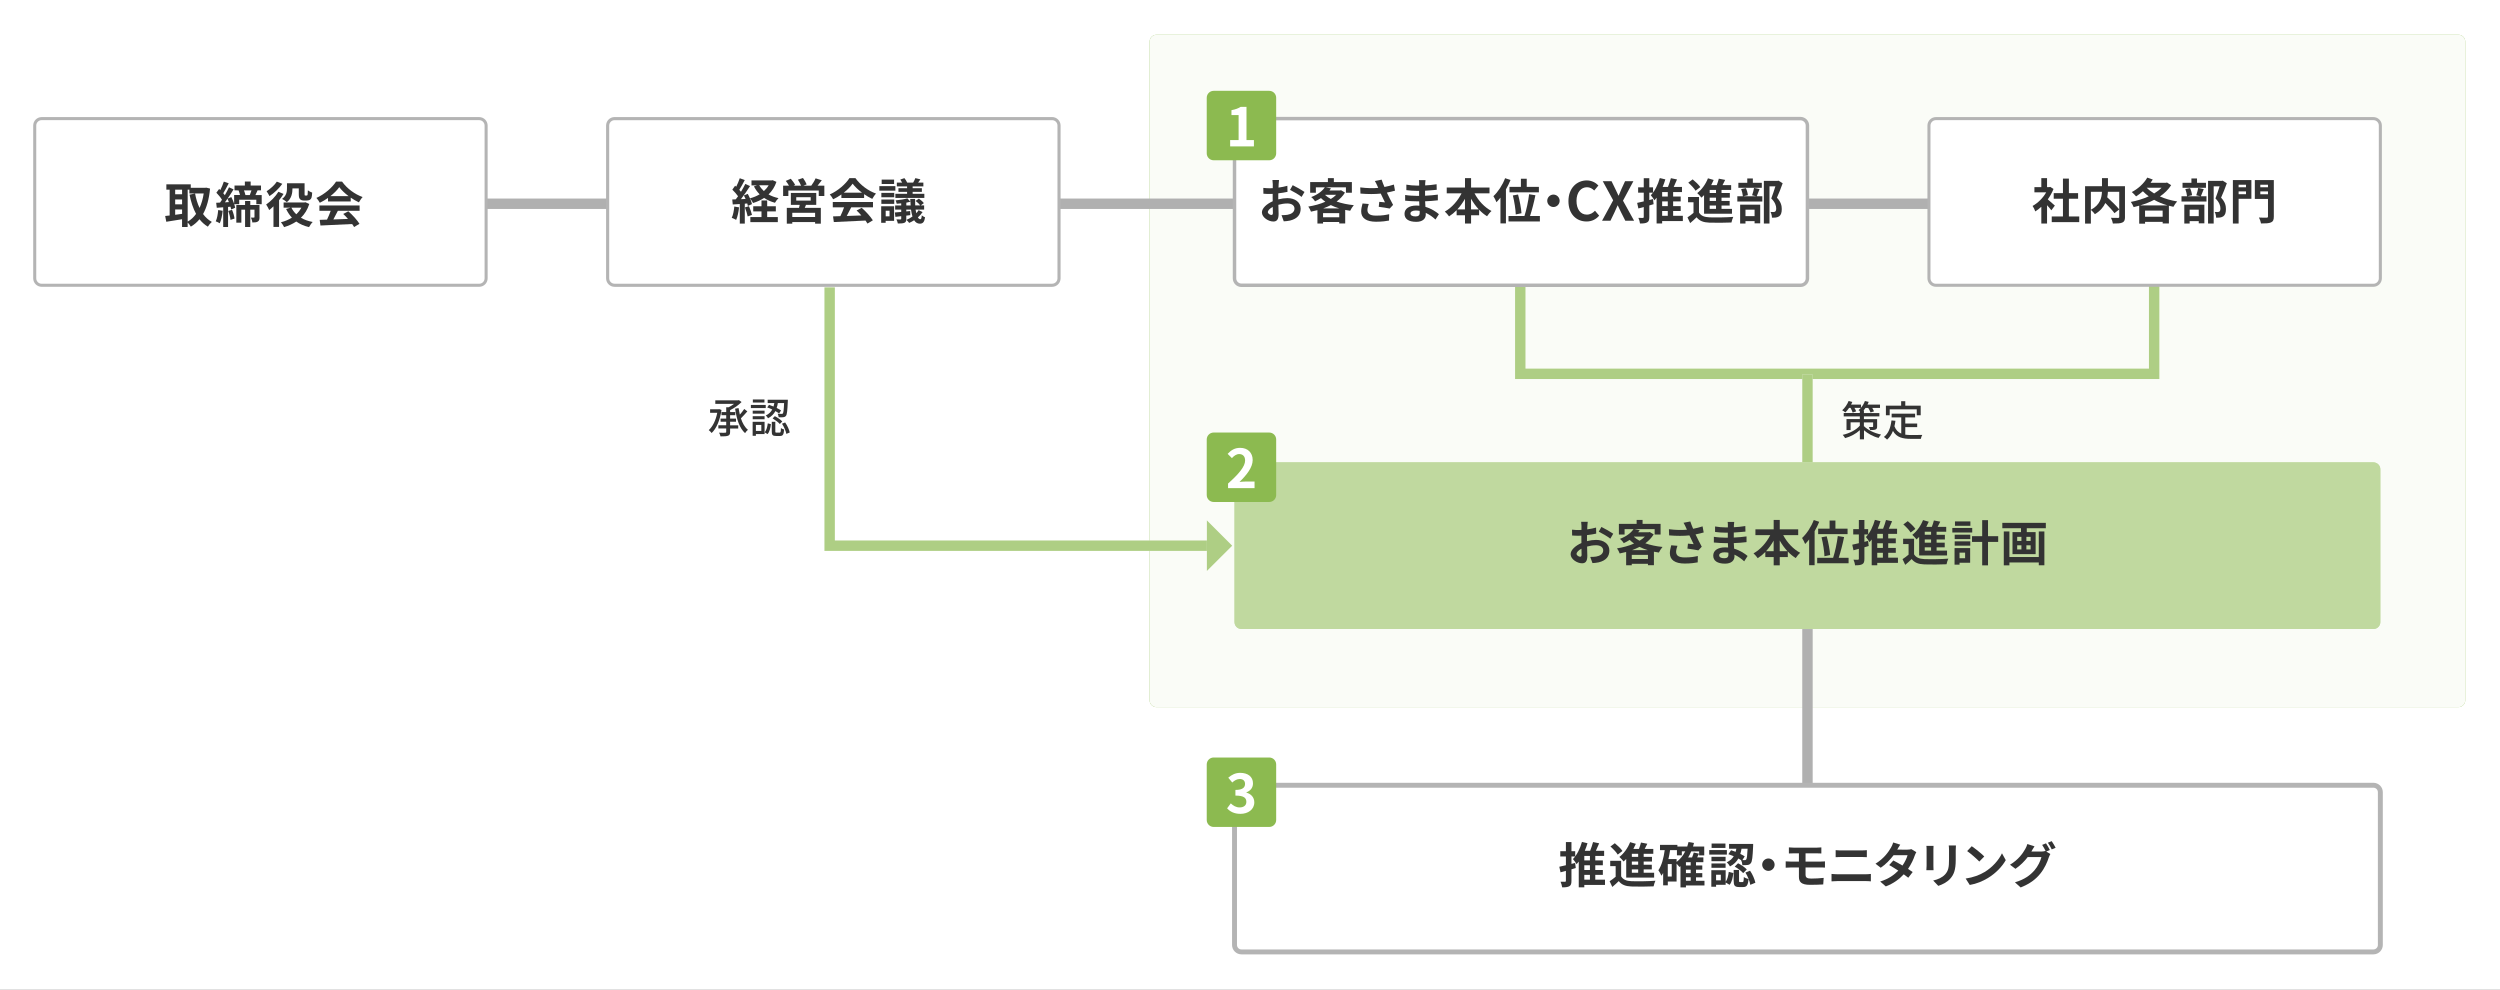 <svg width="720" height="285" viewBox="0 0 720 285" fill="none" xmlns="http://www.w3.org/2000/svg">
<rect x="0" y="0" width="720" height="285" fill="#808080" stroke="none"/>
<g clip-path="url(#clip0_7_18138)">
<path d="M720 0H0V285H720V0Z" fill="white"/>
<path d="M708 10H333.08C331.976 10 331.08 10.895 331.08 12V201.66C331.08 202.765 331.976 203.66 333.08 203.66H708C709.105 203.66 710 202.765 710 201.66V12C710 10.895 709.105 10 708 10Z" fill="#8CBA50"/>
<path d="M708 10H333.08C331.976 10 331.08 10.895 331.08 12V201.66C331.08 202.765 331.976 203.66 333.08 203.66H708C709.105 203.66 710 202.765 710 201.66V12C710 10.895 709.105 10 708 10Z" fill="white" fill-opacity="0.95"/>
<path d="M621.9 109.16H436.34V80.16H439.34V106.16H618.9V80.76H621.9V109.16Z" fill="white"/>
<path d="M621.9 109.16H436.34V80.16H439.34V106.16H618.9V80.76H621.9V109.16Z" fill="#8CBA50" fill-opacity="0.7"/>
<path d="M175 57.18H140V60.18H175V57.18Z" fill="#B0B0B0"/>
<path d="M355.54 57.18H305V60.18H355.54V57.18Z" fill="#B0B0B0"/>
<path d="M555.539 57.18H520.539V60.18H555.539V57.18Z" fill="#B0B0B0"/>
<path d="M518.539 34.16H357.539C356.434 34.16 355.539 35.056 355.539 36.16V80.16C355.539 81.265 356.434 82.16 357.539 82.16H518.539C519.644 82.16 520.539 81.265 520.539 80.16V36.16C520.539 35.056 519.644 34.16 518.539 34.16Z" fill="white"/>
<path d="M518.539 82.66H357.539C356.159 82.66 355.039 81.54 355.039 80.16V36.16C355.039 34.78 356.159 33.66 357.539 33.66H518.539C519.919 33.66 521.039 34.78 521.039 36.16V80.16C521.039 81.54 519.919 82.66 518.539 82.66ZM357.539 34.66C356.709 34.66 356.039 35.33 356.039 36.16V80.16C356.039 80.99 356.709 81.66 357.539 81.66H518.539C519.369 81.66 520.039 80.99 520.039 80.16V36.16C520.039 35.33 519.369 34.66 518.539 34.66H357.539Z" fill="#B4B4B4"/>
<path d="M368.12 57.42C369.06 57.18 370.01 57.06 370.78 57.06C372.91 57.06 374.59 58.19 374.59 60.1C374.59 61.74 373.74 62.97 371.54 63.52C370.9 63.66 370.27 63.72 369.72 63.74L369.08 61.96C369.71 61.96 370.3 61.95 370.79 61.86C371.91 61.66 372.81 61.09 372.81 60.08C372.81 59.14 371.97 58.6 370.77 58.6C369.92 58.6 369.02 58.74 368.17 58.98C368.2 60.09 368.24 61.15 368.24 61.63C368.24 63.35 367.61 63.8 366.71 63.8C365.35 63.8 363.43 62.64 363.43 61.17C363.43 59.95 364.84 58.71 366.54 57.96C366.53 57.64 366.53 57.32 366.53 56.99V55.83C366.26 55.84 366.01 55.86 365.79 55.86C365.16 55.86 364.46 55.85 363.86 55.79L363.83 54.11C364.64 54.21 365.24 54.22 365.75 54.22C366 54.22 366.27 54.21 366.55 54.19C366.56 53.7 366.56 53.29 366.56 53.06C366.56 52.77 366.5 52.09 366.46 51.84H368.36C368.33 52.09 368.28 52.69 368.25 53.04C368.24 53.35 368.22 53.68 368.21 54.03C369.12 53.9 370.03 53.72 370.76 53.51L370.8 55.25C370.02 55.43 369.06 55.57 368.15 55.68C368.14 56.1 368.14 56.52 368.14 56.93V57.42H368.12ZM366.59 61.31C366.59 60.96 366.58 60.33 366.55 59.6C365.7 60.03 365.14 60.61 365.14 61.1C365.14 61.52 365.78 61.91 366.15 61.91C366.4 61.91 366.6 61.78 366.6 61.31H366.59ZM372.3 53.33C373.36 53.85 374.97 54.76 375.7 55.28L374.86 56.71C374.2 56.14 372.4 55.11 371.53 54.69L372.3 53.33Z" fill="#333333"/>
<path d="M387.349 55.46C386.749 56.47 385.919 57.31 384.939 58.04C386.399 58.56 388.089 58.91 389.899 59.09C389.549 59.48 389.069 60.22 388.849 60.7C388.359 60.63 387.879 60.55 387.419 60.46V64.35H385.699V63.94H381.039V64.37H379.419V60.53C378.799 60.7 378.189 60.84 377.559 60.96C377.419 60.53 377.069 59.84 376.789 59.49C378.499 59.22 380.219 58.76 381.699 58.1C381.249 57.78 380.829 57.43 380.439 57.05C379.919 57.39 379.359 57.69 378.729 57.99C378.509 57.6 377.989 57.01 377.619 56.76C379.569 56.02 380.849 54.98 381.549 53.95H378.969V55.5H377.329V52.43H382.439V51.3H384.149V52.43H389.339V55.5H387.629V53.95H381.779L383.329 54.26C383.189 54.46 383.039 54.65 382.879 54.85H385.929L386.209 54.78L387.329 55.45L387.349 55.46ZM385.699 62.57V61.38H381.039V62.57H385.699ZM385.669 60.01C384.819 59.76 384.019 59.44 383.279 59.07C382.589 59.42 381.869 59.74 381.109 60.01H385.669ZM381.639 56.16C382.099 56.58 382.649 56.97 383.279 57.31C383.869 56.95 384.399 56.54 384.819 56.11H381.709L381.639 56.17V56.16Z" fill="#333333"/>
<path d="M401.77 54.91C401.07 55.11 400.26 55.3 399.42 55.47C399.95 56.59 400.61 57.91 401.21 59.01L400.23 60.06C399.47 59.91 398.1 59.68 397.08 59.56L397.23 58.13C397.69 58.17 398.45 58.26 398.87 58.28C398.53 57.58 398.06 56.61 397.65 55.75C395.96 55.93 394.01 55.93 391.81 55.75L391.75 53.97C393.74 54.22 395.46 54.25 396.93 54.11C396.82 53.89 396.72 53.66 396.64 53.45C396.39 52.89 396.25 52.61 395.95 52.12L397.91 51.74C398.15 52.47 398.41 53.13 398.72 53.85C399.69 53.67 400.55 53.44 401.44 53.15L401.76 54.9L401.77 54.91ZM394.2 58.76C394.03 59.21 393.82 60.01 393.82 60.41C393.82 61.42 394.34 62.1 396.3 62.1C398.26 62.1 399.06 61.9 400.08 61.69L400.04 63.52C399.27 63.66 398.11 63.86 396.3 63.86C393.51 63.86 392.02 62.81 392.02 60.88C392.02 60.26 392.19 59.4 392.41 58.6L394.2 58.75V58.76Z" fill="#333333"/>
<path d="M413.41 63.22C412.67 62.52 411.72 61.81 410.61 61.3C410.62 61.48 410.62 61.65 410.62 61.79C410.62 62.98 409.72 63.89 407.89 63.89C405.68 63.89 404.5 63.05 404.5 61.58C404.5 60.11 405.79 59.2 407.93 59.2C408.22 59.2 408.5 59.21 408.78 59.24C408.75 58.82 408.74 58.39 408.72 57.98H408.01C407.2 57.98 405.6 57.91 404.68 57.8V56.16C405.49 56.31 407.3 56.41 408.04 56.41H408.7V54.97H408.04C407.16 54.97 405.83 54.89 405.03 54.76V53.18C405.88 53.35 407.17 53.45 408.03 53.45H408.72V52.82C408.72 52.57 408.71 52.13 408.65 51.87H410.55C410.51 52.15 410.47 52.5 410.45 52.85V53.4C411.51 53.36 412.54 53.25 413.74 53.06L413.78 54.66C412.87 54.74 411.75 54.86 410.42 54.93V56.37C411.81 56.31 412.97 56.19 414.1 56.05V57.69C412.85 57.83 411.78 57.93 410.43 57.97C410.46 58.49 410.49 59.05 410.53 59.58C412.28 60.08 413.61 61.01 414.41 61.68L413.42 63.23L413.41 63.22ZM408.85 60.73C408.49 60.67 408.11 60.63 407.72 60.63C406.74 60.63 406.21 61.01 406.21 61.48C406.21 62 406.7 62.33 407.65 62.33C408.39 62.33 408.87 62.11 408.87 61.31C408.87 61.16 408.87 60.96 408.86 60.72L408.85 60.73Z" fill="#333333"/>
<path d="M424.669 55.69C425.759 57.79 427.549 59.72 429.559 60.77C429.139 61.11 428.569 61.81 428.269 62.28C427.459 61.78 426.689 61.15 425.989 60.4V62H423.669V64.37H421.919V62H419.509V60.53C418.839 61.22 418.099 61.83 417.329 62.32C417.039 61.9 416.499 61.26 416.109 60.93C418.079 59.85 419.849 57.84 420.929 55.68H416.659V54H421.919V51.3H423.669V54H428.979V55.68H424.679L424.669 55.69ZM421.909 60.31V57.26C421.279 58.38 420.539 59.42 419.709 60.31H421.909ZM425.889 60.31C425.049 59.41 424.289 58.36 423.659 57.23V60.31H425.889Z" fill="#333333"/>
<path d="M435.03 51.84C434.67 52.74 434.22 53.66 433.71 54.54V64.33H432.13V56.92C431.75 57.41 431.37 57.84 430.98 58.24C430.83 57.83 430.38 56.91 430.1 56.5C431.43 55.27 432.72 53.31 433.47 51.32L435.02 51.84H435.03ZM443.49 62.21V63.78H434.45V62.21H439.04C439.59 60.5 440.16 57.91 440.38 55.94L442.2 56.23C441.79 58.26 441.19 60.57 440.65 62.21H443.49ZM438.02 53.81V51.47H439.7V53.81H443.2V55.39H434.73V53.81H438.02ZM436.54 61.76C436.5 60.4 436.15 58.08 435.7 56.29L437.2 56.02C437.68 57.78 438.1 60.04 438.19 61.41L436.54 61.76Z" fill="#333333"/>
<path d="M447.39 56.04C448.37 56.04 449.18 56.85 449.18 57.83C449.18 58.81 448.37 59.62 447.39 59.62C446.41 59.62 445.6 58.81 445.6 57.83C445.6 56.85 446.41 56.04 447.39 56.04Z" fill="#333333"/>
<path d="M451.711 57.92C451.711 54.17 454.131 51.96 457.001 51.96C458.451 51.96 459.601 52.65 460.341 53.42L459.141 54.87C458.571 54.32 457.911 53.92 457.051 53.92C455.331 53.92 454.031 55.4 454.031 57.84C454.031 60.28 455.201 61.81 457.001 61.81C457.971 61.81 458.741 61.35 459.361 60.69L460.561 62.11C459.621 63.2 458.401 63.79 456.931 63.79C454.051 63.79 451.711 61.73 451.711 57.93V57.92Z" fill="#333333"/>
<path d="M464.591 57.69L461.591 52.18H464.121L465.261 54.52C465.521 55.06 465.771 55.61 466.111 56.32H466.191C466.471 55.61 466.701 55.06 466.941 54.52L468.021 52.18H470.421L467.421 57.8L470.621 63.57H468.091L466.811 61.04C466.521 60.46 466.261 59.85 465.921 59.16H465.861C465.571 59.85 465.311 60.45 465.031 61.04L463.811 63.57H461.391L464.591 57.69Z" fill="#333333"/>
<path d="M476.25 58.8C475.84 58.93 475.42 59.04 475 59.17V62.5C475 63.33 474.86 63.77 474.41 64.03C473.95 64.31 473.29 64.37 472.32 64.37C472.28 63.92 472.07 63.21 471.86 62.75C472.41 62.78 472.98 62.78 473.16 62.76C473.33 62.76 473.4 62.7 473.4 62.49V59.62L471.85 60.04L471.5 58.43C472.03 58.32 472.69 58.16 473.4 58V55.48H471.78V53.95H473.4V51.32H475V53.95H476.08V55.48H475V57.61L476.06 57.33L476.24 58.81L476.25 58.8ZM484.66 63.67H478.7V64.36H477.1V56.95C476.9 57.22 476.69 57.47 476.48 57.69C476.27 57.33 475.75 56.57 475.43 56.22C476.58 55.06 477.5 53.18 478.02 51.28L479.62 51.66C479.41 52.4 479.14 53.13 478.84 53.84H480.38C480.7 53.03 481.02 52.08 481.22 51.32L482.98 51.68C482.67 52.41 482.35 53.16 482.03 53.84H484.41V55.31H481.86V56.61H484.04V58.01H481.86V59.37H484.04V60.77H481.86V62.16H484.66V63.67ZM480.32 55.31H478.7V56.61H480.32V55.31ZM480.32 58.01H478.7V59.37H480.32V58.01ZM478.7 62.16H480.32V60.77H478.7V62.16Z" fill="#333333"/>
<path d="M489.31 61.2C489.86 62.14 490.84 62.53 492.26 62.59C493.94 62.66 497.24 62.62 499.18 62.46C498.98 62.85 498.75 63.62 498.66 64.08C496.92 64.16 493.96 64.19 492.25 64.12C490.58 64.05 489.46 63.64 488.62 62.57C488.06 63.12 487.49 63.65 486.77 64.25L485.99 62.6C486.54 62.25 487.17 61.79 487.73 61.31V58.26H486.16V56.73H489.31V61.2ZM488.32 54.93C487.93 54.24 487 53.28 486.22 52.61L487.49 51.66C488.27 52.29 489.24 53.21 489.69 53.88L488.32 54.93ZM490.78 56.19C490.53 56.46 490.28 56.69 490.02 56.92C489.77 56.58 489.15 55.91 488.8 55.61C490.09 54.63 491.25 53.02 491.89 51.35L493.54 51.83C493.33 52.33 493.09 52.82 492.83 53.31H494.43C494.67 52.69 494.88 52.01 495.02 51.46L496.85 51.81C496.6 52.31 496.35 52.83 496.09 53.31H498.57V54.71H495.8V55.59H498.19V56.93H495.8V57.86H498.14V59.2H495.8V60.15H498.81V61.55H490.77V56.19H490.78ZM494.21 54.7H492.39V55.58H494.21V54.7ZM494.21 56.93H492.39V57.86H494.21V56.93ZM494.21 59.2H492.39V60.15H494.21V59.2Z" fill="#333333"/>
<path d="M506.76 54.46C506.45 55.23 506.17 56 505.93 56.53H507.55V58.04H500.35V56.53H501.95C501.91 55.97 501.7 55.1 501.46 54.46L502.82 54.18C503.11 54.81 503.34 55.65 503.39 56.22L502.07 56.53H505.79L504.6 56.24C504.81 55.65 505.06 54.77 505.17 54.12L506.74 54.46H506.76ZM507.4 54.08H500.65V52.64H503.21V51.39H504.82V52.64H507.4V54.08ZM501.16 58.95H506.94V64.32H505.32V63.68H502.7V64.38H501.16V58.95ZM502.7 60.39V62.24H505.32V60.39H502.7ZM513.41 52.77C512.92 54.13 512.31 55.74 511.75 56.93C512.94 58.19 513.15 59.28 513.15 60.21C513.15 61.23 512.93 61.92 512.39 62.3C512.12 62.48 511.79 62.59 511.44 62.65C511.12 62.69 510.71 62.69 510.32 62.68C510.32 62.23 510.18 61.52 509.91 61.04C510.22 61.07 510.48 61.08 510.69 61.07C510.89 61.06 511.07 61.03 511.21 60.96C511.46 60.81 511.55 60.48 511.55 60.01C511.55 59.26 511.24 58.25 510.12 57.15C510.53 56.16 510.97 54.73 511.31 53.66H509.61V64.37H507.99V52.09H511.94L512.19 52.02L513.41 52.78V52.77Z" fill="#333333"/>
<path d="M683.539 34.16H557.539C556.434 34.16 555.539 35.056 555.539 36.16V80.16C555.539 81.265 556.434 82.16 557.539 82.16H683.539C684.644 82.16 685.539 81.265 685.539 80.16V36.16C685.539 35.056 684.644 34.16 683.539 34.16Z" fill="white"/>
<path d="M683.54 82.6H557.54C556.19 82.6 555.1 81.5 555.1 80.16V36.16C555.1 34.81 556.2 33.72 557.54 33.72H683.54C684.89 33.72 685.98 34.82 685.98 36.16V80.16C685.98 81.51 684.88 82.6 683.54 82.6ZM557.54 34.6C556.68 34.6 555.98 35.3 555.98 36.16V80.16C555.98 81.02 556.68 81.72 557.54 81.72H683.54C684.4 81.72 685.1 81.02 685.1 80.16V36.16C685.1 35.3 684.4 34.6 683.54 34.6H557.54Z" fill="#B4B4B4"/>
<path d="M590.801 60.57C590.511 60.18 590.031 59.62 589.551 59.1V64.38H587.901V59.55C587.341 60.07 586.751 60.53 586.161 60.89C586.021 60.44 585.631 59.63 585.381 59.31C586.911 58.48 588.381 57.02 589.301 55.39H585.911V53.89H587.901V51.31H589.551V53.89H590.181L590.471 53.82L591.411 54.42C590.991 55.48 590.431 56.49 589.761 57.42C590.431 57.97 591.511 58.93 591.801 59.21L590.791 60.57H590.801ZM598.821 62.35V63.97H590.901V62.35H594.131V57.23H591.471V55.62H594.131V51.43H595.841V55.62H598.491V57.23H595.841V62.35H598.821Z" fill="#333333"/>
<path d="M612 62.47C612 63.37 611.82 63.83 611.23 64.09C610.66 64.36 609.76 64.38 608.51 64.38C608.45 63.9 608.2 63.16 607.96 62.73C608.79 62.77 609.72 62.76 609.99 62.76C610.26 62.75 610.34 62.68 610.34 62.42V55.24H607.08C607.05 55.76 607 56.28 606.88 56.82C608.07 57.9 609.58 59.34 610.34 60.31L608.97 61.39C608.41 60.62 607.36 59.49 606.34 58.46C605.79 59.64 604.86 60.78 603.33 61.68C603.09 61.34 602.57 60.76 602.17 60.45V64.4H600.5V53.62H605.37V51.3H607.09V53.62H611.99V62.47H612ZM602.17 60.41C604.82 59.04 605.29 56.97 605.36 55.24H602.17V60.41Z" fill="#333333"/>
<path d="M625.29 53.33C624.49 54.6 623.37 55.68 622.06 56.58C623.54 57.24 625.24 57.73 627.02 58.01C626.66 58.39 626.18 59.1 625.94 59.56C625.49 59.48 625.07 59.36 624.64 59.25V64.35H622.85V63.89H617.78V64.41H616.09V59.24C615.56 59.39 615.03 59.53 614.49 59.65C614.32 59.2 613.97 58.53 613.68 58.15C615.42 57.83 617.22 57.28 618.83 56.55C618.23 56.1 617.67 55.61 617.15 55.08C616.52 55.65 615.85 56.14 615.19 56.56C614.92 56.22 614.31 55.6 613.96 55.31C615.74 54.39 617.45 52.85 618.41 51.15L619.99 51.7C619.79 52.01 619.6 52.33 619.37 52.64H623.81L624.09 52.56L625.29 53.33ZM624.25 59.15C622.86 58.74 621.56 58.23 620.39 57.55C619.14 58.22 617.77 58.74 616.39 59.15H624.26H624.25ZM622.84 62.41V60.66H617.77V62.41H622.84ZM618.25 54.07C618.84 54.67 619.58 55.22 620.39 55.72C621.22 55.22 621.94 54.68 622.53 54.07H618.25Z" fill="#333333"/>
<path d="M634.68 54.46C634.37 55.23 634.089 56 633.849 56.53H635.469V58.04H628.27V56.53H629.87C629.83 55.97 629.62 55.1 629.38 54.46L630.74 54.18C631.03 54.81 631.26 55.65 631.31 56.22L629.99 56.53H633.71L632.52 56.24C632.73 55.65 632.98 54.77 633.09 54.12L634.659 54.46H634.68ZM635.32 54.08H628.57V52.64H631.13V51.39H632.74V52.64H635.32V54.08ZM629.08 58.95H634.859V64.32H633.24V63.68H630.62V64.38H629.08V58.95ZM630.62 60.39V62.24H633.24V60.39H630.62ZM641.33 52.77C640.84 54.13 640.219 55.74 639.669 56.93C640.859 58.19 641.07 59.28 641.07 60.21C641.07 61.23 640.85 61.92 640.31 62.3C640.04 62.48 639.709 62.59 639.359 62.65C639.039 62.69 638.63 62.69 638.24 62.68C638.24 62.23 638.1 61.52 637.83 61.04C638.14 61.07 638.41 61.08 638.62 61.07C638.82 61.06 639 61.03 639.14 60.96C639.39 60.81 639.479 60.48 639.479 60.01C639.479 59.26 639.169 58.25 638.049 57.15C638.459 56.16 638.91 54.73 639.24 53.66H637.539V64.37H635.919V52.09H639.87L640.12 52.02L641.34 52.78L641.33 52.77Z" fill="#333333"/>
<path d="M648.4 57.25H644.72V64.38H643.07V51.86H648.4V57.25ZM644.72 53.2V53.93H646.85V53.2H644.72ZM646.85 55.92V55.12H644.72V55.92H646.85ZM654.86 62.36C654.86 63.31 654.66 63.8 654.05 64.05C653.45 64.33 652.52 64.36 651.17 64.36C651.1 63.88 650.83 63.1 650.58 62.65C651.46 62.71 652.5 62.69 652.79 62.69C653.08 62.69 653.18 62.59 653.18 62.33V57.29H649.39V51.86H654.86V62.36ZM650.97 53.2V53.93H653.18V53.2H650.97ZM653.18 55.95V55.12H650.97V55.95H653.18Z" fill="#333333"/>
<path d="M536.831 122.74C537.801 123.72 539.641 124.73 541.741 125.14C541.511 125.38 541.191 125.84 541.031 126.12C539.331 125.69 537.841 124.8 536.831 123.91V126.53H535.641V123.88C534.501 124.94 532.961 125.75 531.391 126.18C531.251 125.9 530.921 125.47 530.691 125.24C532.661 124.81 534.591 123.82 535.631 122.59V121.64H532.971V123.85H531.791V120.7H535.631V119.92H530.991V118.95H535.631V118.37C535.491 118.29 535.341 118.19 535.251 118.13C535.481 117.94 535.711 117.72 535.931 117.47H534.081C534.301 117.83 534.481 118.19 534.571 118.47L533.571 118.83C533.461 118.48 533.221 117.92 532.961 117.47H532.541C532.191 117.96 531.831 118.43 531.471 118.78C531.271 118.59 530.811 118.3 530.551 118.16C531.311 117.5 532.001 116.49 532.401 115.48L533.471 115.76C533.361 116.02 533.241 116.28 533.111 116.53H535.971V117.42C536.451 116.86 536.851 116.18 537.091 115.49L538.171 115.74C538.091 116.02 537.971 116.27 537.831 116.53H541.441V117.48H539.211C539.411 117.83 539.621 118.19 539.711 118.47L538.711 118.79C538.591 118.44 538.331 117.93 538.051 117.48H537.271C537.091 117.76 536.901 118.01 536.691 118.25H536.811V118.96H541.261V119.93H536.811V120.71H540.611V122.82C540.611 123.32 540.501 123.55 540.151 123.7C539.781 123.84 539.271 123.86 538.611 123.86C538.541 123.57 538.361 123.23 538.231 122.97C538.671 122.99 539.151 122.99 539.271 122.98C539.411 122.98 539.461 122.94 539.461 122.82V121.65H536.801V122.74H536.831Z" fill="#333333"/>
<path d="M548.711 125.18C549.241 125.25 549.801 125.29 550.401 125.29C550.921 125.29 552.931 125.29 553.621 125.26C553.441 125.52 553.251 126.06 553.201 126.39H550.341C547.991 126.39 546.261 126 545.171 124.11C544.771 125.13 544.221 125.97 543.481 126.61C543.301 126.4 542.831 126.02 542.561 125.84C543.881 124.86 544.491 123.17 544.741 121.08L545.891 121.19C545.821 121.74 545.721 122.27 545.601 122.76C546.021 123.88 546.691 124.51 547.561 124.87V120.21H544.791V119.14H551.551V120.21H548.721V121.98H552.151V123.02H548.721V125.18H548.711ZM544.231 119.59H543.141V116.83H547.531V115.55H548.721V116.83H553.161V119.59H552.021V117.88H544.231V119.59Z" fill="#333333"/>
<path d="M207.789 118.07C207.359 121.08 206.299 123.45 204.949 124.71C204.769 124.46 204.359 124.03 204.119 123.87C205.269 122.85 206.149 121.06 206.569 118.88H204.509V117.87H206.909L207.129 117.82L207.799 118.07H207.789ZM210.269 122.49H212.609V123.42H210.269V124.39C210.269 125.03 210.109 125.33 209.669 125.49C209.229 125.66 208.519 125.68 207.509 125.68C207.449 125.38 207.259 124.91 207.099 124.61C207.859 124.65 208.639 124.65 208.859 124.63C209.079 124.62 209.149 124.56 209.149 124.35V123.4H206.889V122.47H209.149V121.45H207.529V120.55H209.149V119.58H207.789V118.67H209.149V117.29H209.859C210.399 117.01 210.949 116.67 211.409 116.31H206.009V115.29H212.559L212.809 115.23L213.569 115.79C212.719 116.65 211.479 117.54 210.269 118.12V118.67H211.759V119.58H210.269V120.55H211.969V121.45H210.269V122.47V122.49ZM215.239 118.47C214.659 119.13 213.969 119.91 213.379 120.49C213.839 121.88 214.499 123.06 215.409 123.78C215.149 123.98 214.759 124.42 214.579 124.74C212.959 123.3 212.159 120.71 211.709 117.7L212.709 117.53C212.809 118.18 212.929 118.81 213.069 119.42C213.539 118.88 214.029 118.27 214.339 117.78L215.239 118.48V118.47Z" fill="#333333"/>
<path d="M220.53 117.52H216.25V116.63H220.53V117.52ZM220.21 125.01H217.7V125.51H216.76V121.48H220.2V125.01H220.21ZM220.2 119.13H216.78V118.27H220.2V119.13ZM216.78 119.86H220.2V120.74H216.78V119.86ZM220.16 115.92H216.82V115.05H220.16V115.92ZM217.7 122.38V124.11H219.26V122.38H217.7ZM220.23 124.5C220.76 123.91 221 122.89 221.12 121.92L222.02 122.15C221.9 123.21 221.66 124.34 221.05 125.02L220.23 124.51V124.5ZM221.48 116.59C221.9 116.72 222.33 116.89 222.78 117.08C222.88 116.76 222.95 116.42 223.01 116.08H221.09V115.12H226.9C226.9 115.12 226.9 115.43 226.89 115.56C226.77 118.33 226.66 119.4 226.35 119.76C226.15 120.02 225.93 120.12 225.59 120.16C225.31 120.2 224.79 120.2 224.25 120.17C224.24 119.86 224.13 119.43 223.96 119.15C224.45 119.2 224.9 119.2 225.08 119.2C225.26 119.21 225.37 119.19 225.46 119.07C225.62 118.87 225.74 118.1 225.82 116.08H224.02C223.95 116.56 223.84 117.04 223.68 117.49C224.17 117.73 224.62 117.98 224.94 118.2L224.4 119.06C224.11 118.85 223.73 118.62 223.31 118.39C222.88 119.2 222.22 119.94 221.19 120.46C221.07 120.21 220.78 119.84 220.54 119.66C221.46 119.24 222.04 118.63 222.41 117.93C221.93 117.7 221.43 117.5 220.96 117.34L221.49 116.57L221.48 116.59ZM224.54 124.59C224.83 124.59 224.88 124.43 224.91 123.27C225.1 123.45 225.55 123.62 225.83 123.69C225.72 125.18 225.45 125.56 224.65 125.56H223.47C222.5 125.56 222.27 125.25 222.27 124.25V121.48H223.29V124.24C223.29 124.54 223.34 124.59 223.64 124.59H224.53H224.54ZM223.17 119.86C223.93 120.26 224.86 120.89 225.29 121.38L224.59 122.11C224.17 121.62 223.27 120.95 222.51 120.5L223.16 119.85L223.17 119.86ZM226.12 121.67C226.76 122.56 227.28 123.73 227.45 124.55L226.47 124.96C226.33 124.16 225.81 122.93 225.21 122.03L226.12 121.67Z" fill="#333333"/>
<path d="M348.559 158.66H237.439V82.76H240.439V155.66H348.559V158.66Z" fill="white"/>
<path d="M348.559 158.66H237.439V82.76H240.439V155.66H348.559V158.66Z" fill="#8CBA50" fill-opacity="0.7"/>
<path d="M347.58 149.87V164.44L354.87 157.16L347.58 149.87Z" fill="white"/>
<path d="M347.58 149.87V164.44L354.87 157.16L347.58 149.87Z" fill="#8CBA50" fill-opacity="0.7"/>
<path d="M522.051 107.84H519.051V133.15H522.051V107.84Z" fill="white"/>
<path d="M522.051 107.84H519.051V133.15H522.051V107.84Z" fill="#8CBA50" fill-opacity="0.7"/>
<path d="M522.051 181.16H519.051V226.16H522.051V181.16Z" fill="#B0B0B0"/>
<path d="M138 34.16H12C10.895 34.16 10 35.056 10 36.16V80.16C10 81.265 10.895 82.16 12 82.16H138C139.105 82.16 140 81.265 140 80.16V36.16C140 35.056 139.105 34.16 138 34.16Z" fill="white"/>
<path d="M138.001 82.6H12.001C10.65 82.6 9.561 81.5 9.561 80.16V36.16C9.561 34.81 10.65 33.72 12.001 33.72H138.001C139.351 33.72 140.441 34.82 140.441 36.16V80.16C140.441 81.51 139.351 82.6 138.001 82.6ZM12.001 34.6C11.14 34.6 10.441 35.3 10.441 36.16V80.16C10.441 81.02 11.14 81.72 12.001 81.72H138.001C138.861 81.72 139.561 81.02 139.561 80.16V36.16C139.561 35.3 138.861 34.6 138.001 34.6H12.001Z" fill="#B4B4B4"/>
<path d="M60.5 54.3C60.21 57.35 59.53 59.76 58.48 61.64C59.17 62.58 60.01 63.36 61.01 63.91C60.63 64.22 60.11 64.85 59.86 65.28C58.91 64.71 58.12 63.99 57.45 63.14C56.74 64.01 55.91 64.71 54.96 65.28C54.75 64.92 54.37 64.4 54.04 64.06V65.38H52.43V63.14C50.82 63.42 49.18 63.67 47.89 63.87L47.57 62.2C47.95 62.16 48.38 62.12 48.86 62.06V54.63H47.91V53.09H54.94V54.08H59.13L59.41 54.04L60.5 54.31V54.3ZM50.45 54.62V55.95H52.44V54.62H50.45ZM50.45 58.85H52.44V57.45H50.45V58.85ZM50.45 61.86C51.09 61.78 51.77 61.68 52.44 61.59V60.33H50.45V61.86ZM54.05 63.83C54.97 63.31 55.79 62.55 56.47 61.6C55.62 60.05 55.01 58.17 54.58 56.06L56.18 55.74C56.46 57.24 56.88 58.65 57.47 59.88C58.02 58.68 58.44 57.28 58.67 55.71H54.54V54.62H54.05V63.83Z" fill="#333333"/>
<path d="M64.131 60.7C64.001 62.03 63.701 63.4 63.291 64.3C63.021 64.13 62.451 63.85 62.131 63.74C62.541 62.91 62.731 61.67 62.841 60.49L64.131 60.7ZM75.371 56.18V58.81H73.821V57.52H68.891V58.81H67.461C67.591 59.19 67.671 59.54 67.731 59.83L66.571 60.33C66.531 60.09 66.471 59.83 66.391 59.53L65.681 59.59V65.37H64.281V59.7L62.431 59.84L62.261 58.4C62.601 58.39 62.961 58.36 63.371 58.34C63.551 58.09 63.751 57.81 63.931 57.53C63.571 56.89 62.881 56.1 62.311 55.5L63.111 54.42C63.221 54.52 63.331 54.63 63.451 54.74C63.841 53.97 64.231 53.02 64.461 52.3L65.871 52.79C65.371 53.76 64.791 54.86 64.301 55.65C64.471 55.85 64.621 56.04 64.751 56.22C65.211 55.44 65.631 54.62 65.951 53.94L67.271 54.54C66.751 55.39 66.151 56.33 65.531 57.21L66.621 56.76C66.931 57.35 67.221 58.03 67.431 58.68V56.16H69.121C69.021 55.73 68.871 55.22 68.701 54.83H68.761L67.541 54.82V53.44H70.521V52.29H72.191V53.44H75.171V54.82H74.181C73.961 55.31 73.751 55.77 73.561 56.17H75.381L75.371 56.18ZM65.931 58.2C65.801 57.86 65.661 57.52 65.511 57.23C65.261 57.6 65.021 57.95 64.771 58.27L65.931 58.2ZM66.831 60.43C67.181 61.23 67.461 62.25 67.541 62.95L66.381 63.33C66.321 62.63 66.061 61.58 65.741 60.75L66.831 60.43ZM74.741 62.53C74.741 63.16 74.661 63.56 74.251 63.8C73.861 64.05 73.371 64.07 72.681 64.07C72.651 63.65 72.441 63.05 72.271 62.66C72.621 62.67 73.001 62.67 73.121 62.66C73.251 62.66 73.291 62.62 73.291 62.51V60.38H72.081V65.38H70.581V60.38H69.511V64.13H68.061V59.04H70.581V57.89H72.081V59.04H74.731V62.54L74.741 62.53ZM70.261 54.83C70.441 55.28 70.601 55.78 70.681 56.18H71.941C72.111 55.77 72.291 55.27 72.431 54.83H70.261Z" fill="#333333"/>
<path d="M81.66 55.85C81.3 56.45 80.85 57.07 80.37 57.66V65.36H78.76V59.42C78.34 59.83 77.93 60.19 77.53 60.5C77.38 60.13 76.93 59.27 76.65 58.9C77.94 58.02 79.34 56.62 80.18 55.23L81.66 55.85ZM81.31 52.94C80.39 54.24 78.94 55.63 77.61 56.48C77.43 56.12 77.05 55.43 76.78 55.08C77.89 54.39 79.13 53.25 79.73 52.31L81.3 52.94H81.31ZM89.07 58.75C88.55 60.39 87.73 61.69 86.66 62.71C87.61 63.27 88.76 63.69 90.06 63.93C89.68 64.29 89.23 64.97 89 65.41C87.56 65.07 86.34 64.53 85.33 63.8C84.28 64.5 83.09 65.03 81.82 65.41C81.62 64.98 81.22 64.35 80.91 64.01C82.06 63.73 83.12 63.28 84.07 62.68C83.4 61.97 82.85 61.14 82.4 60.19L83.65 59.81H81.68V58.31H87.64L87.95 58.24L89.07 58.74V58.75ZM84.23 54.27C84.23 55.56 83.98 57.18 82.61 58.22C82.33 57.94 81.6 57.46 81.24 57.28C82.5 56.4 82.65 55.18 82.65 54.23V52.79H87.72V55.83C87.72 56.08 87.72 56.21 87.76 56.26C87.8 56.3 87.87 56.32 87.96 56.32H88.25C88.32 56.32 88.42 56.31 88.46 56.28C88.52 56.25 88.57 56.17 88.6 55.97C88.63 55.77 88.64 55.33 88.66 54.81C88.95 55.06 89.51 55.33 89.91 55.47C89.88 56.06 89.81 56.7 89.7 56.98C89.6 57.26 89.43 57.44 89.17 57.58C88.96 57.69 88.6 57.75 88.33 57.75H87.49C87.11 57.75 86.69 57.64 86.44 57.39C86.17 57.12 86.05 56.82 86.05 55.89V54.25H84.24V54.28L84.23 54.27ZM83.92 59.81C84.27 60.52 84.75 61.15 85.33 61.71C85.92 61.15 86.42 60.52 86.8 59.81H83.92Z" fill="#333333"/>
<path d="M94.469 57C93.729 57.53 92.919 58.01 92.099 58.4C91.899 57.99 91.469 57.36 91.119 57C93.509 55.95 95.729 53.96 96.779 52.31H98.519C99.999 54.37 102.229 55.96 104.439 56.75C104.019 57.18 103.659 57.79 103.359 58.28C102.589 57.92 101.779 57.45 101.009 56.92V58.03H94.469V57.01V57ZM91.989 59.18H103.569V60.72H97.299C96.889 61.55 96.429 62.42 96.009 63.2C97.349 63.16 98.799 63.1 100.219 63.05C99.789 62.55 99.309 62.04 98.849 61.62L100.319 60.85C101.569 61.94 102.869 63.4 103.529 64.45L101.979 65.39C101.839 65.12 101.639 64.83 101.419 64.52C98.129 64.7 94.669 64.84 92.289 64.95L92.069 63.32L94.179 63.25C94.559 62.47 94.949 61.55 95.239 60.72H91.989V59.18ZM100.399 56.49C99.319 55.68 98.359 54.77 97.709 53.9C97.109 54.75 96.209 55.66 95.149 56.49H100.399Z" fill="#333333"/>
<path d="M683.539 133.16H357.539C356.434 133.16 355.539 134.056 355.539 135.16V179.16C355.539 180.265 356.434 181.16 357.539 181.16H683.539C684.644 181.16 685.539 180.265 685.539 179.16V135.16C685.539 134.056 684.644 133.16 683.539 133.16Z" fill="#8CBA50"/>
<path d="M683.539 133.16H357.539C356.434 133.16 355.539 134.056 355.539 135.16V179.16C355.539 180.265 356.434 181.16 357.539 181.16H683.539C684.644 181.16 685.539 180.265 685.539 179.16V135.16C685.539 134.056 684.644 133.16 683.539 133.16Z" fill="white" fill-opacity="0.45"/>
<path d="M457.03 155.851C457.97 155.611 458.92 155.491 459.69 155.491C461.82 155.491 463.5 156.621 463.5 158.531C463.5 160.171 462.65 161.401 460.45 161.951C459.81 162.091 459.18 162.151 458.63 162.171L457.99 160.391C458.62 160.391 459.21 160.38 459.7 160.29C460.82 160.09 461.72 159.52 461.72 158.51C461.72 157.57 460.88 157.031 459.68 157.031C458.83 157.031 457.93 157.171 457.08 157.411C457.11 158.521 457.15 159.581 457.15 160.061C457.15 161.781 456.52 162.23 455.62 162.23C454.26 162.23 452.34 161.071 452.34 159.601C452.34 158.381 453.75 157.141 455.45 156.391C455.44 156.071 455.44 155.751 455.44 155.421V154.26C455.17 154.27 454.92 154.29 454.7 154.29C454.07 154.29 453.37 154.281 452.77 154.221L452.74 152.54C453.55 152.64 454.15 152.65 454.66 152.65C454.91 152.65 455.18 152.64 455.46 152.62C455.47 152.13 455.47 151.721 455.47 151.491C455.47 151.201 455.41 150.521 455.37 150.271H457.27C457.24 150.521 457.19 151.121 457.16 151.471C457.15 151.781 457.13 152.111 457.12 152.461C458.03 152.331 458.94 152.151 459.67 151.941L459.71 153.68C458.93 153.86 457.97 154.001 457.06 154.111C457.05 154.531 457.05 154.951 457.05 155.361V155.851H457.03ZM455.5 159.741C455.5 159.391 455.49 158.761 455.46 158.031C454.61 158.461 454.05 159.041 454.05 159.531C454.05 159.951 454.69 160.34 455.06 160.34C455.31 160.34 455.51 160.211 455.51 159.741H455.5ZM461.21 151.76C462.27 152.28 463.88 153.191 464.61 153.711L463.77 155.141C463.11 154.571 461.31 153.54 460.44 153.12L461.21 151.76Z" fill="#333333"/>
<path d="M476.259 153.89C475.659 154.9 474.829 155.74 473.849 156.47C475.309 156.99 476.999 157.34 478.809 157.52C478.459 157.91 477.979 158.65 477.759 159.13C477.269 159.06 476.789 158.98 476.329 158.89V162.78H474.609V162.37H469.949V162.8H468.329V158.97C467.709 159.14 467.099 159.28 466.469 159.4C466.329 158.97 465.979 158.28 465.699 157.93C467.409 157.66 469.129 157.2 470.609 156.54C470.159 156.22 469.739 155.87 469.349 155.49C468.829 155.83 468.269 156.13 467.639 156.43C467.419 156.04 466.899 155.45 466.529 155.2C468.479 154.46 469.759 153.42 470.459 152.39H467.879V153.94H466.239V150.88H471.349V149.75H473.059V150.88H478.249V153.94H476.539V152.39H470.689L472.239 152.7C472.099 152.9 471.949 153.09 471.789 153.29H474.839L475.119 153.22L476.239 153.89H476.259ZM474.609 161V159.81H469.949V161H474.609ZM474.579 158.44C473.729 158.19 472.929 157.87 472.189 157.5C471.499 157.85 470.779 158.17 470.019 158.44H474.579ZM470.549 154.59C471.009 155.01 471.559 155.4 472.189 155.74C472.779 155.38 473.309 154.97 473.729 154.54H470.619L470.549 154.6V154.59Z" fill="#333333"/>
<path d="M490.67 153.351C489.97 153.551 489.16 153.741 488.32 153.911C488.85 155.031 489.51 156.351 490.11 157.451L489.13 158.501C488.37 158.351 487 158.121 485.98 158.001L486.13 156.571C486.59 156.611 487.35 156.701 487.77 156.721C487.43 156.021 486.96 155.051 486.55 154.191C484.86 154.371 482.91 154.371 480.71 154.191L480.65 152.411C482.64 152.661 484.36 152.691 485.83 152.551C485.72 152.331 485.62 152.101 485.54 151.891C485.29 151.331 485.15 151.051 484.85 150.561L486.81 150.181C487.05 150.911 487.31 151.571 487.62 152.291C488.59 152.111 489.45 151.881 490.34 151.591L490.66 153.341L490.67 153.351ZM483.1 157.201C482.93 157.651 482.72 158.451 482.72 158.851C482.72 159.861 483.24 160.541 485.2 160.541C487.16 160.541 487.96 160.341 488.98 160.131L488.94 161.961C488.17 162.101 487.01 162.301 485.2 162.301C482.41 162.301 480.92 161.251 480.92 159.321C480.92 158.701 481.09 157.841 481.31 157.041L483.1 157.191V157.201Z" fill="#333333"/>
<path d="M502.32 161.661C501.58 160.961 500.63 160.251 499.52 159.741C499.53 159.921 499.53 160.091 499.53 160.231C499.53 161.421 498.63 162.331 496.8 162.331C494.59 162.331 493.41 161.491 493.41 160.021C493.41 158.551 494.7 157.641 496.84 157.641C497.13 157.641 497.41 157.651 497.69 157.681C497.66 157.261 497.65 156.831 497.63 156.421H496.92C496.11 156.421 494.51 156.351 493.59 156.241V154.601C494.4 154.751 496.21 154.851 496.95 154.851H497.61V153.411H496.95C496.07 153.411 494.74 153.331 493.94 153.201V151.621C494.79 151.791 496.08 151.891 496.94 151.891H497.63V151.261C497.63 151.011 497.62 150.571 497.56 150.311H499.46C499.42 150.591 499.38 150.941 499.36 151.291V151.841C500.42 151.801 501.45 151.691 502.65 151.501L502.69 153.101C501.78 153.181 500.66 153.301 499.33 153.371V154.811C500.72 154.751 501.88 154.631 503 154.491V156.131C501.75 156.271 500.68 156.371 499.33 156.411C499.36 156.931 499.39 157.491 499.43 158.021C501.18 158.521 502.51 159.451 503.31 160.121L502.32 161.671V161.661ZM497.76 159.171C497.4 159.111 497.02 159.071 496.63 159.071C495.65 159.071 495.12 159.451 495.12 159.921C495.12 160.441 495.61 160.771 496.56 160.771C497.3 160.771 497.78 160.551 497.78 159.751C497.78 159.601 497.78 159.401 497.77 159.161L497.76 159.171Z" fill="#333333"/>
<path d="M513.57 154.13C514.66 156.23 516.45 158.16 518.46 159.21C518.04 159.55 517.47 160.25 517.17 160.72C516.36 160.22 515.59 159.59 514.89 158.84V160.44H512.57V162.81H510.82V160.44H508.41V158.97C507.74 159.66 507 160.27 506.23 160.76C505.94 160.34 505.4 159.7 505.01 159.37C506.98 158.29 508.75 156.28 509.83 154.12H505.56V152.44H510.82V149.74H512.57V152.44H517.88V154.12H513.58L513.57 154.13ZM510.81 158.75V155.7C510.18 156.82 509.44 157.86 508.61 158.75H510.81ZM514.79 158.75C513.95 157.85 513.19 156.8 512.56 155.67V158.75H514.79Z" fill="#333333"/>
<path d="M523.93 150.28C523.57 151.18 523.12 152.1 522.61 152.98V162.77H521.03V155.36C520.65 155.85 520.27 156.28 519.88 156.68C519.73 156.27 519.28 155.35 519 154.94C520.33 153.71 521.62 151.75 522.37 149.76L523.92 150.28H523.93ZM532.39 160.65V162.22H523.35V160.65H527.94C528.49 158.94 529.06 156.35 529.28 154.38L531.1 154.67C530.69 156.7 530.09 159.01 529.55 160.65H532.39ZM526.92 152.25V149.91H528.6V152.25H532.1V153.83H523.63V152.25H526.92ZM525.44 160.2C525.4 158.84 525.05 156.52 524.6 154.73L526.1 154.46C526.58 156.22 527 158.48 527.09 159.85L525.44 160.2Z" fill="#333333"/>
<path d="M538.199 157.241C537.789 157.371 537.369 157.481 536.949 157.611V160.941C536.949 161.771 536.809 162.211 536.359 162.471C535.899 162.751 535.239 162.811 534.269 162.811C534.229 162.361 534.019 161.651 533.809 161.191C534.359 161.221 534.929 161.221 535.109 161.201C535.279 161.201 535.349 161.141 535.349 160.931V158.061L533.799 158.481L533.449 156.871C533.979 156.761 534.639 156.601 535.349 156.441V153.921H533.729V152.391H535.349V149.761H536.949V152.391H538.029V153.921H536.949V156.051L538.009 155.771L538.189 157.251L538.199 157.241ZM546.609 162.111H540.649V162.801H539.049V155.391C538.849 155.661 538.639 155.911 538.429 156.131C538.219 155.771 537.699 155.011 537.379 154.661C538.529 153.501 539.449 151.621 539.969 149.721L541.569 150.101C541.359 150.841 541.089 151.571 540.789 152.281H542.329C542.649 151.471 542.969 150.521 543.169 149.761L544.929 150.121C544.619 150.851 544.299 151.601 543.979 152.281H546.359V153.751H543.809V155.051H545.989V156.451H543.809V157.811H545.989V159.211H543.809V160.601H546.609V162.111ZM542.269 153.751H540.649V155.051H542.269V153.751ZM542.269 156.451H540.649V157.811H542.269V156.451ZM540.649 160.601H542.269V159.211H540.649V160.601Z" fill="#333333"/>
<path d="M551.25 159.63C551.8 160.57 552.78 160.96 554.2 161.02C555.88 161.09 559.18 161.05 561.12 160.89C560.92 161.28 560.69 162.05 560.6 162.51C558.86 162.59 555.9 162.62 554.19 162.55C552.52 162.48 551.4 162.07 550.56 161C550 161.55 549.43 162.08 548.71 162.68L547.93 161.03C548.48 160.68 549.11 160.22 549.67 159.74V156.69H548.1V155.16H551.25V159.63ZM550.26 153.36C549.87 152.67 548.94 151.71 548.16 151.04L549.43 150.09C550.21 150.72 551.18 151.64 551.63 152.32L550.26 153.37V153.36ZM552.72 154.62C552.47 154.89 552.22 155.12 551.96 155.35C551.71 155.01 551.09 154.34 550.74 154.04C552.03 153.06 553.19 151.45 553.83 149.78L555.48 150.26C555.27 150.76 555.03 151.25 554.77 151.74H556.37C556.61 151.12 556.82 150.44 556.96 149.89L558.79 150.24C558.54 150.74 558.29 151.26 558.03 151.74H560.51V153.14H557.74V154.02H560.13V155.36H557.74V156.29H560.08V157.63H557.74V158.58H560.75V159.98H552.71V154.62H552.72ZM556.15 153.13H554.33V154.01H556.15V153.13ZM556.15 155.36H554.33V156.29H556.15V155.36ZM556.15 157.63H554.33V158.58H556.15V157.63Z" fill="#333333"/>
<path d="M568 153.361H562.27V152.051H568V153.361ZM567.4 162.071H564.349V162.621H562.909V157.851H567.4V162.081V162.071ZM562.95 153.991H567.44V155.261H562.95V153.991ZM562.95 155.911H567.44V157.151H562.95V155.911ZM567.469 151.431H563.03V150.171H567.469V151.431ZM564.349 159.161V160.771H565.95V159.161H564.349ZM575.479 156.071H572.549V162.821H570.87V156.071H567.94V154.421H570.87V149.801H572.549V154.421H575.479V156.071Z" fill="#333333"/>
<path d="M589.2 150.58V152.13H583.71V153.25H586.26V159.59H579.6V153.25H582.05V152.13H576.67V150.58H589.2ZM587.17 153.06H588.78V162.8H587.17V161.99H578.71V162.82H577.09V153.06H578.71V160.42H587.17V153.06ZM580.95 155.79H582.17V154.61H580.95V155.79ZM580.95 158.24H582.17V157.05H580.95V158.24ZM584.82 154.61H583.6V155.79H584.82V154.61ZM584.82 157.05H583.6V158.24H584.82V157.05Z" fill="#333333"/>
<path d="M303 34.16H177C175.895 34.16 175 35.056 175 36.16V80.16C175 81.265 175.895 82.16 177 82.16H303C304.105 82.16 305 81.265 305 80.16V36.16C305 35.056 304.105 34.16 303 34.16Z" fill="white"/>
<path d="M303.001 82.61H177.001C175.651 82.61 174.551 81.51 174.551 80.16V36.16C174.551 34.81 175.651 33.71 177.001 33.71H303.001C304.351 33.71 305.451 34.81 305.451 36.16V80.16C305.451 81.51 304.351 82.61 303.001 82.61ZM177.001 34.61C176.151 34.61 175.451 35.3 175.451 36.16V80.16C175.451 81.01 176.141 81.71 177.001 81.71H303.001C303.851 81.71 304.551 81.02 304.551 80.16V36.16C304.551 35.31 303.861 34.61 303.001 34.61H177.001Z" fill="#B4B4B4"/>
<path d="M212.85 59.72C212.71 61.04 212.42 62.44 212.01 63.33C211.72 63.15 211.1 62.85 210.74 62.73C211.15 61.9 211.37 60.66 211.48 59.48L212.85 59.72ZM223.62 52.37C223.12 53.85 222.33 55.04 221.34 56C222.18 56.47 223.15 56.84 224.21 57.06C223.86 57.38 223.41 58.01 223.19 58.4C222.01 58.08 220.96 57.62 220.07 57C219.12 57.63 218.04 58.11 216.88 58.47C216.7 58.09 216.32 57.48 216 57.13C216.27 57.73 216.49 58.34 216.57 58.78L215.39 59.31C215.35 59.1 215.29 58.86 215.21 58.6L214.5 58.66V64.39H213.06V58.76L211.03 58.89L210.89 57.45L211.9 57.41C212.11 57.14 212.33 56.84 212.56 56.52C212.15 55.92 211.48 55.18 210.91 54.62L211.71 53.49C211.81 53.57 211.92 53.67 212.03 53.77C212.42 53 212.81 52.08 213.05 51.33L214.49 51.86C213.99 52.81 213.43 53.89 212.92 54.67C213.1 54.87 213.26 55.06 213.4 55.23C213.88 54.45 214.32 53.65 214.65 52.96L216.01 53.59C215.24 54.81 214.27 56.22 213.39 57.36L214.73 57.3C214.58 56.95 214.41 56.6 214.24 56.29L215.35 55.83C215.57 56.22 215.8 56.67 215.99 57.12C217 56.85 217.94 56.46 218.78 55.96C218.12 55.3 217.58 54.55 217.13 53.68L218.03 53.39H216.43V51.96H222.23L222.52 51.89L223.64 52.39L223.62 52.37ZM215.7 59.37C216.05 60.17 216.41 61.19 216.57 61.89L215.34 62.34C215.21 61.64 214.85 60.56 214.53 59.74L215.71 59.38L215.7 59.37ZM220.94 62.52H224.01V63.98H216.1V62.52H219.31V60.88H216.93V59.41H219.31V57.74H220.95V59.41H223.44V60.88H220.95V62.52H220.94ZM218.66 53.36C219 53.98 219.46 54.54 220 55.03C220.55 54.54 221.01 53.98 221.37 53.36H218.65H218.66Z" fill="#333333"/>
<path d="M237.409 53.47V56.45H235.799V54.88H227.049V56.45H225.539V53.47H227.229C226.979 53.02 226.629 52.52 226.309 52.1L227.749 51.48C228.209 52.01 228.759 52.75 228.999 53.27L228.549 53.47H230.709C230.509 52.97 230.139 52.28 229.799 51.75L231.259 51.26C231.669 51.81 232.129 52.6 232.319 53.11L231.339 53.48H233.639C234.089 52.88 234.619 52.02 234.889 51.36L236.679 51.92C236.269 52.45 235.849 53.01 235.459 53.47H237.419H237.409ZM232.129 59C232.019 59.31 231.889 59.59 231.769 59.86H236.399V64.41H234.749V63.95H228.179V64.41H226.599V59.86H230.109C230.179 59.58 230.259 59.29 230.319 59H227.769V55.57H235.079V59H232.129ZM234.749 61.28H228.179V62.5H234.749V61.28ZM229.319 57.78H233.479V56.8H229.319V57.78Z" fill="#333333"/>
<path d="M242.321 56C241.581 56.53 240.771 57.01 239.951 57.4C239.751 56.99 239.321 56.36 238.971 56C241.361 54.95 243.581 52.96 244.631 51.31H246.371C247.851 53.37 250.081 54.96 252.291 55.75C251.871 56.18 251.511 56.79 251.211 57.28C250.441 56.92 249.631 56.45 248.861 55.92V57.03H242.321V56.01V56ZM239.841 58.18H251.421V59.72H245.151C244.741 60.55 244.281 61.42 243.861 62.2C245.201 62.16 246.651 62.1 248.071 62.05C247.641 61.55 247.161 61.04 246.701 60.62L248.171 59.85C249.421 60.94 250.721 62.4 251.381 63.45L249.831 64.39C249.691 64.12 249.491 63.83 249.271 63.52C245.981 63.7 242.521 63.84 240.141 63.95L239.921 62.32L242.031 62.25C242.411 61.47 242.801 60.55 243.091 59.72H239.841V58.18ZM248.251 55.49C247.171 54.68 246.211 53.77 245.561 52.9C244.961 53.75 244.061 54.66 243.001 55.49H248.251Z" fill="#333333"/>
<path d="M257.87 54.92H253.25V53.61H257.87V54.92ZM257.51 63.61H255.07V64.17H253.78V59.4H257.5V63.61H257.51ZM253.83 55.55H257.54V56.82H253.83V55.55ZM253.83 57.47H257.54V58.71H253.83V57.47ZM257.5 52.99H253.92V51.73H257.5V52.99ZM255.08 60.7V62.31H256.19V60.7H255.08ZM265.71 61.08C265.35 61.63 264.88 62.14 264.35 62.61C264.56 62.96 264.81 63.14 265.08 63.14C265.29 63.14 265.43 62.78 265.47 62.02C265.75 62.27 266.13 62.47 266.42 62.59C266.22 63.93 265.79 64.42 264.92 64.42C264.21 64.42 263.67 64.06 263.27 63.43C262.79 63.74 262.32 63.99 261.84 64.2C261.67 63.95 261.31 63.56 261.04 63.33C261.63 63.09 262.23 62.76 262.79 62.36C262.61 61.79 262.47 61.11 262.37 60.36H261.01V60.89L262.13 60.78L262.16 61.96L261.01 62.1V63.04C261.01 63.68 260.88 63.98 260.46 64.17C260.01 64.35 259.41 64.37 258.58 64.37C258.52 64.02 258.34 63.53 258.17 63.19C258.65 63.2 259.18 63.2 259.33 63.2C259.5 63.19 259.55 63.14 259.55 62.99V62.26C258.95 62.34 258.37 62.4 257.87 62.46L257.72 61.19C258.25 61.15 258.87 61.09 259.55 61.04V60.37H257.8V59.17H259.55V58.57C259.1 58.63 258.67 58.65 258.25 58.68C258.21 58.4 258.05 57.98 257.93 57.71C259.11 57.6 260.51 57.39 261.33 57.12L262.18 58.1C262.17 57.83 262.15 57.57 262.15 57.3H263.54C263.54 57.97 263.55 58.6 263.58 59.16H265.02C264.74 58.75 264.18 58.22 263.69 57.87L264.64 57.21C265.16 57.56 265.79 58.1 266.07 58.5L265.16 59.16H266.15V60.36H263.69C263.75 60.75 263.82 61.09 263.89 61.4C264.14 61.13 264.38 60.84 264.56 60.53L265.68 61.07L265.71 61.08ZM261.23 53.69H258.29V52.59H259.82C259.67 52.3 259.47 51.97 259.29 51.71L260.47 51.3C260.78 51.68 261.11 52.22 261.27 52.59H262.99C263.23 52.2 263.49 51.67 263.62 51.3L265.08 51.65C264.84 51.99 264.62 52.31 264.42 52.59H265.93V53.69H262.84V54.21H265.5V55.26H262.84V55.82H266.21V57.01H257.87V55.82H261.24V55.26H258.75V54.21H261.24V53.69H261.23ZM262.27 59.17C262.24 58.83 262.23 58.47 262.21 58.1C261.85 58.2 261.44 58.28 261.02 58.37V59.17H262.27Z" fill="#333333"/>
<path d="M683.541 226.16H357.541C356.436 226.16 355.541 227.056 355.541 228.16V272.16C355.541 273.265 356.436 274.16 357.541 274.16H683.541C684.646 274.16 685.541 273.265 685.541 272.16V228.16C685.541 227.056 684.646 226.16 683.541 226.16Z" fill="white"/>
<path d="M683.54 274.86H357.54C356.05 274.86 354.83 273.65 354.83 272.15V228.15C354.83 226.66 356.04 225.44 357.54 225.44H683.54C685.03 225.44 686.25 226.65 686.25 228.15V272.15C686.25 273.64 685.04 274.86 683.54 274.86ZM357.54 226.86C356.83 226.86 356.25 227.44 356.25 228.15V272.15C356.25 272.86 356.83 273.44 357.54 273.44H683.54C684.25 273.44 684.83 272.86 684.83 272.15V228.15C684.83 227.44 684.25 226.86 683.54 226.86H357.54Z" fill="#B4B4B4"/>
<path d="M453.83 249.99C453.42 250.12 453 250.23 452.58 250.36V253.69C452.58 254.52 452.44 254.96 451.99 255.22C451.53 255.5 450.87 255.56 449.9 255.56C449.86 255.11 449.65 254.4 449.44 253.94C449.99 253.97 450.56 253.97 450.74 253.95C450.91 253.95 450.98 253.89 450.98 253.68V250.81L449.43 251.23L449.08 249.62C449.61 249.51 450.27 249.35 450.98 249.19V246.67H449.36V245.14H450.98V242.51H452.58V245.14H453.66V246.67H452.58V248.8L453.64 248.52L453.82 250L453.83 249.99ZM462.24 254.86H456.28V255.55H454.68V248.14C454.48 248.41 454.27 248.66 454.06 248.88C453.85 248.52 453.33 247.76 453.01 247.41C454.16 246.25 455.08 244.37 455.6 242.47L457.2 242.85C456.99 243.59 456.72 244.32 456.42 245.03H457.96C458.28 244.22 458.6 243.27 458.8 242.51L460.56 242.87C460.25 243.6 459.93 244.35 459.61 245.03H461.99V246.5H459.44V247.8H461.62V249.2H459.44V250.56H461.62V251.96H459.44V253.35H462.24V254.86ZM457.9 246.5H456.28V247.8H457.9V246.5ZM457.9 249.2H456.28V250.56H457.9V249.2ZM456.28 253.35H457.9V251.96H456.28V253.35Z" fill="#333333"/>
<path d="M466.89 252.39C467.44 253.33 468.42 253.72 469.84 253.78C471.52 253.85 474.82 253.81 476.76 253.65C476.56 254.04 476.33 254.81 476.24 255.27C474.5 255.35 471.54 255.38 469.83 255.31C468.16 255.24 467.04 254.83 466.2 253.76C465.64 254.31 465.07 254.84 464.35 255.44L463.57 253.79C464.12 253.44 464.75 252.98 465.31 252.5V249.45H463.74V247.92H466.89V252.39ZM465.9 246.12C465.51 245.43 464.58 244.47 463.8 243.8L465.07 242.85C465.85 243.48 466.82 244.4 467.27 245.08L465.9 246.13V246.12ZM468.36 247.38C468.11 247.65 467.86 247.88 467.6 248.11C467.35 247.77 466.73 247.1 466.38 246.8C467.67 245.82 468.83 244.21 469.47 242.54L471.12 243.02C470.91 243.52 470.67 244.01 470.41 244.5H472.01C472.25 243.88 472.46 243.2 472.6 242.65L474.43 243C474.18 243.5 473.93 244.02 473.67 244.5H476.15V245.9H473.38V246.78H475.77V248.12H473.38V249.05H475.72V250.39H473.38V251.34H476.39V252.74H468.35V247.38H468.36ZM471.79 245.89H469.97V246.77H471.79V245.89ZM471.79 248.12H469.97V249.05H471.79V248.12ZM471.79 250.39H469.97V251.34H471.79V250.39Z" fill="#333333"/>
<path d="M490.879 255.02H485.549V255.57H483.979V249.47C483.879 249.54 483.779 249.62 483.689 249.69C483.519 249.48 483.169 249.06 482.859 248.74V253.89H480.329V254.98H478.989V251.44C478.839 251.71 478.669 251.97 478.489 252.21C478.339 251.83 477.899 250.99 477.609 250.63C478.589 249.23 479.119 247.12 479.439 244.83H478.079V243.32H483.089V243.8H485.929C486.069 243.38 486.199 242.95 486.299 242.5L487.869 242.78C487.789 243.13 487.689 243.47 487.589 243.8H490.819V246.35H489.349V245.2H487.069C486.819 245.83 486.509 246.4 486.189 246.95H487.309C487.509 246.47 487.699 245.96 487.799 245.53L489.309 245.85C489.139 246.23 488.959 246.59 488.779 246.94H490.569V248.31H488.449V249.25H490.259V250.47H488.449V251.47H490.259V252.67H488.449V253.67H490.889V255.03L490.879 255.02ZM481.459 248.85H480.319V252.45H481.459V248.85ZM482.859 248.23C483.899 247.46 484.739 246.42 485.349 245.19H484.369V246.34H482.959V244.83H480.989C480.859 245.71 480.699 246.58 480.499 247.42H482.859V248.23ZM486.919 248.31H485.549V249.25H486.919V248.31ZM486.919 250.47H485.549V251.47H486.919V250.47ZM485.549 253.66H486.919V252.66H485.549V253.66Z" fill="#333333"/>
<path d="M497.34 246.12H492.26V244.81H497.34V246.12ZM496.98 253.98C497.5 253.28 497.75 252.17 497.88 251.1L499.2 251.43C499.06 252.68 498.81 254.01 498.12 254.83L496.99 254.15V254.83H494.23V255.38H492.86V250.61H496.99V253.98H496.98ZM496.97 248.03H492.9V246.76H496.97V248.03ZM492.9 248.68H496.97V249.92H492.9V248.68ZM496.93 244.2H492.94V242.94H496.93V244.2ZM495.6 251.93H494.23V253.54H495.6V251.93ZM498.54 244.86C498.96 244.99 499.41 245.15 499.86 245.32C499.94 245.03 500.01 244.73 500.07 244.44H497.97V243.05H504.91C504.91 243.05 504.91 243.47 504.9 243.67C504.76 246.83 504.62 248.14 504.24 248.58C503.97 248.93 503.71 249.06 503.32 249.11C502.98 249.17 502.41 249.18 501.81 249.17C501.78 248.72 501.63 248.11 501.42 247.71C501.18 247.56 500.93 247.4 500.65 247.25C500.15 248.15 499.39 248.93 498.24 249.53C498.07 249.17 497.64 248.62 497.3 248.35C498.27 247.89 498.9 247.27 499.32 246.59C498.8 246.37 498.27 246.16 497.78 246L498.55 244.85L498.54 244.86ZM501.86 254.04C502.13 254.04 502.18 253.86 502.22 252.57C502.5 252.82 503.16 253.06 503.58 253.17C503.43 255 503.02 255.47 502.03 255.47H500.88C499.56 255.47 499.3 255.01 499.3 253.62V250.55H500.84V253.6C500.84 253.98 500.87 254.03 501.12 254.03H501.86V254.04ZM500.57 248.62C501.47 249.08 502.54 249.8 503.08 250.4L502.04 251.46C501.56 250.89 500.5 250.1 499.6 249.58L500.57 248.61V248.62ZM501.56 244.43C501.48 244.93 501.36 245.44 501.21 245.93C501.7 246.17 502.15 246.41 502.48 246.63L501.81 247.71C502.1 247.72 502.34 247.72 502.48 247.72C502.68 247.73 502.8 247.69 502.9 247.54C503.1 247.33 503.21 246.5 503.31 244.43H501.56ZM504.02 250.77C504.76 251.83 505.35 253.26 505.55 254.23L504.08 254.83C503.94 253.86 503.37 252.38 502.68 251.3L504.02 250.77Z" fill="#333333"/>
<path d="M509.3 247.24C510.28 247.24 511.09 248.05 511.09 249.03C511.09 250.01 510.28 250.82 509.3 250.82C508.32 250.82 507.51 250.01 507.51 249.03C507.51 248.05 508.32 247.24 509.3 247.24Z" fill="#333333"/>
<path d="M520.009 251.98C520.009 252.75 520.489 253.03 521.609 253.03C522.869 253.03 524.099 252.95 525.219 252.83L525.089 254.72C524.179 254.78 522.599 254.83 521.279 254.83C518.719 254.83 518.089 253.95 518.089 252.53V249.83H515.809C515.419 249.83 514.699 249.87 514.279 249.9V248.07C514.669 248.1 515.369 248.14 515.809 248.14H518.089V245.76H516.559C516.059 245.76 515.609 245.77 515.199 245.8V244.05C515.609 244.08 516.049 244.12 516.559 244.12H523.289C523.769 244.12 524.229 244.09 524.549 244.05V245.8C524.189 245.79 523.789 245.76 523.289 245.76H519.999V248.14H524.229C524.519 248.14 525.219 248.11 525.589 248.08V249.87C525.209 249.83 524.579 249.83 524.269 249.83H519.999V251.97L520.009 251.98Z" fill="#333333"/>
<path d="M527.48 251.69C528.03 251.73 528.68 251.79 529.23 251.79H537.271C537.751 251.79 538.33 251.75 538.81 251.69V253.83C538.32 253.77 537.691 253.75 537.271 253.75H529.23C528.68 253.75 528 253.79 527.48 253.83V251.69ZM528.66 244.84C529.16 244.9 529.82 244.92 530.3 244.92H536.1C536.66 244.92 537.261 244.88 537.651 244.84V246.87C537.241 246.86 536.59 246.81 536.1 246.81H530.32C529.79 246.81 529.14 246.84 528.67 246.87V244.84H528.66Z" fill="#333333"/>
<path d="M551.901 245.42C551.751 245.69 551.561 246.06 551.441 246.41C551.081 247.49 550.431 248.9 549.511 250.25C550.031 250.57 550.501 250.89 550.851 251.15L549.581 252.79C549.241 252.5 548.801 252.16 548.281 251.8C547.031 253.16 545.381 254.42 543.111 255.29L541.491 253.88C543.971 253.12 545.551 251.93 546.711 250.74C545.761 250.12 544.811 249.55 544.091 249.14L545.281 247.81C546.021 248.19 546.971 248.72 547.911 249.28C548.601 248.29 549.161 247.14 549.371 246.3H545.351C544.371 247.6 543.071 248.95 541.651 249.91L540.141 248.75C542.601 247.24 543.911 245.32 544.611 244.1C544.821 243.76 545.111 243.12 545.241 242.63L547.271 243.26C546.931 243.75 546.571 244.39 546.401 244.69H546.391L549.261 244.7C549.691 244.7 550.171 244.64 550.481 244.55L551.911 245.43L551.901 245.42Z" fill="#333333"/>
<path d="M556.859 243.61C556.829 243.92 556.819 244.23 556.819 244.67V249.4C556.819 249.75 556.829 250.3 556.859 250.62H554.789C554.799 250.35 554.859 249.81 554.859 249.39V244.67C554.859 244.4 554.849 243.91 554.799 243.61H556.859ZM563.309 243.48C563.279 243.87 563.249 244.32 563.249 244.88V247.65C563.249 250.66 562.659 251.95 561.629 253.1C560.709 254.12 559.249 254.81 558.229 255.13L556.759 253.59C558.159 253.27 559.339 252.74 560.189 251.83C561.139 250.78 561.319 249.73 561.319 247.55V244.89C561.319 244.33 561.289 243.88 561.239 243.49H563.309V243.48Z" fill="#333333"/>
<path d="M571.469 251.2C573.849 249.79 575.679 247.64 576.569 245.75L577.659 247.72C576.599 249.61 574.729 251.54 572.479 252.9C571.069 253.75 569.259 254.54 567.289 254.87L566.109 253.02C568.289 252.71 570.109 252 571.469 251.19V251.2ZM571.469 246.66L570.039 248.13C569.309 247.35 567.559 245.82 566.539 245.11L567.859 243.71C568.839 244.37 570.659 245.82 571.469 246.66Z" fill="#333333"/>
<path d="M589.311 245.23L590.501 245.96C590.351 246.23 590.151 246.62 590.041 246.95C589.661 248.21 588.861 250.07 587.591 251.63C586.261 253.27 584.581 254.54 581.951 255.59L580.301 254.11C583.161 253.26 584.711 252.04 585.941 250.64C586.891 249.56 587.701 247.87 587.931 246.83H583.981C583.061 248.05 581.841 249.28 580.451 250.22L578.881 249.04C581.341 247.56 582.561 245.75 583.251 244.55C583.471 244.2 583.751 243.56 583.881 243.08L585.941 243.75C585.601 244.24 585.241 244.87 585.071 245.18L585.031 245.25H587.841C588.271 245.25 588.751 245.18 589.061 245.08L589.161 245.14C588.881 244.58 588.491 243.84 588.141 243.33L589.251 242.88C589.601 243.38 590.091 244.28 590.361 244.8L589.321 245.23H589.311ZM590.891 242.25C591.251 242.77 591.771 243.66 592.021 244.15L590.901 244.63C590.621 244.04 590.171 243.23 589.781 242.7L590.891 242.25Z" fill="#333333"/>
<path d="M365.539 26.16H349.539C348.434 26.16 347.539 27.056 347.539 28.16V44.16C347.539 45.265 348.434 46.16 349.539 46.16H365.539C366.644 46.16 367.539 45.265 367.539 44.16V28.16C367.539 27.056 366.644 26.16 365.539 26.16Z" fill="#8CBA50"/>
<path d="M354.27 40.34H356.72V33.13H354.66V31.73C355.8 31.52 356.59 31.22 357.31 30.78H358.99V40.34H361.13V42.17H354.28V40.34H354.27Z" fill="white"/>
<path d="M365.539 124.57H349.539C348.434 124.57 347.539 125.466 347.539 126.57V142.57C347.539 143.675 348.434 144.57 349.539 144.57H365.539C366.644 144.57 367.539 143.675 367.539 142.57V126.57C367.539 125.466 366.644 124.57 365.539 124.57Z" fill="#8CBA50"/>
<path d="M353.661 139.28C356.761 136.51 358.591 134.37 358.591 132.62C358.591 131.47 357.961 130.77 356.881 130.77C356.051 130.77 355.361 131.31 354.791 131.94L353.561 130.71C354.611 129.6 355.621 128.98 357.181 128.98C359.341 128.98 360.771 130.37 360.771 132.49C360.771 134.61 359.061 136.77 356.981 138.8C357.551 138.74 358.311 138.68 358.831 138.68H361.311V140.58H353.681V139.28H353.661Z" fill="white"/>
<path d="M365.539 218.16H349.539C348.434 218.16 347.539 219.056 347.539 220.16V236.16C347.539 237.265 348.434 238.16 349.539 238.16H365.539C366.644 238.16 367.539 237.265 367.539 236.16V220.16C367.539 219.056 366.644 218.16 365.539 218.16Z" fill="#8CBA50"/>
<path d="M353.41 232.8L354.47 231.37C355.15 232.03 355.98 232.54 357.01 232.54C358.16 232.54 358.95 231.97 358.95 230.95C358.95 229.83 358.29 229.13 355.8 229.13V227.5C357.89 227.5 358.57 226.78 358.57 225.77C358.57 224.88 358.02 224.36 357.05 224.35C356.23 224.36 355.57 224.75 354.89 225.36L353.74 223.98C354.73 223.12 355.82 222.58 357.16 222.58C359.36 222.58 360.86 223.66 360.86 225.61C360.86 226.84 360.17 227.73 358.96 228.2V228.28C360.25 228.63 361.24 229.59 361.24 231.08C361.24 233.17 359.41 234.39 357.24 234.39C355.44 234.39 354.22 233.71 353.42 232.81L353.41 232.8Z" fill="white"/>
</g>
<defs>
<clipPath id="clip0_7_18138">
<rect width="720" height="285" fill="white"/>
</clipPath>
</defs>
</svg>
